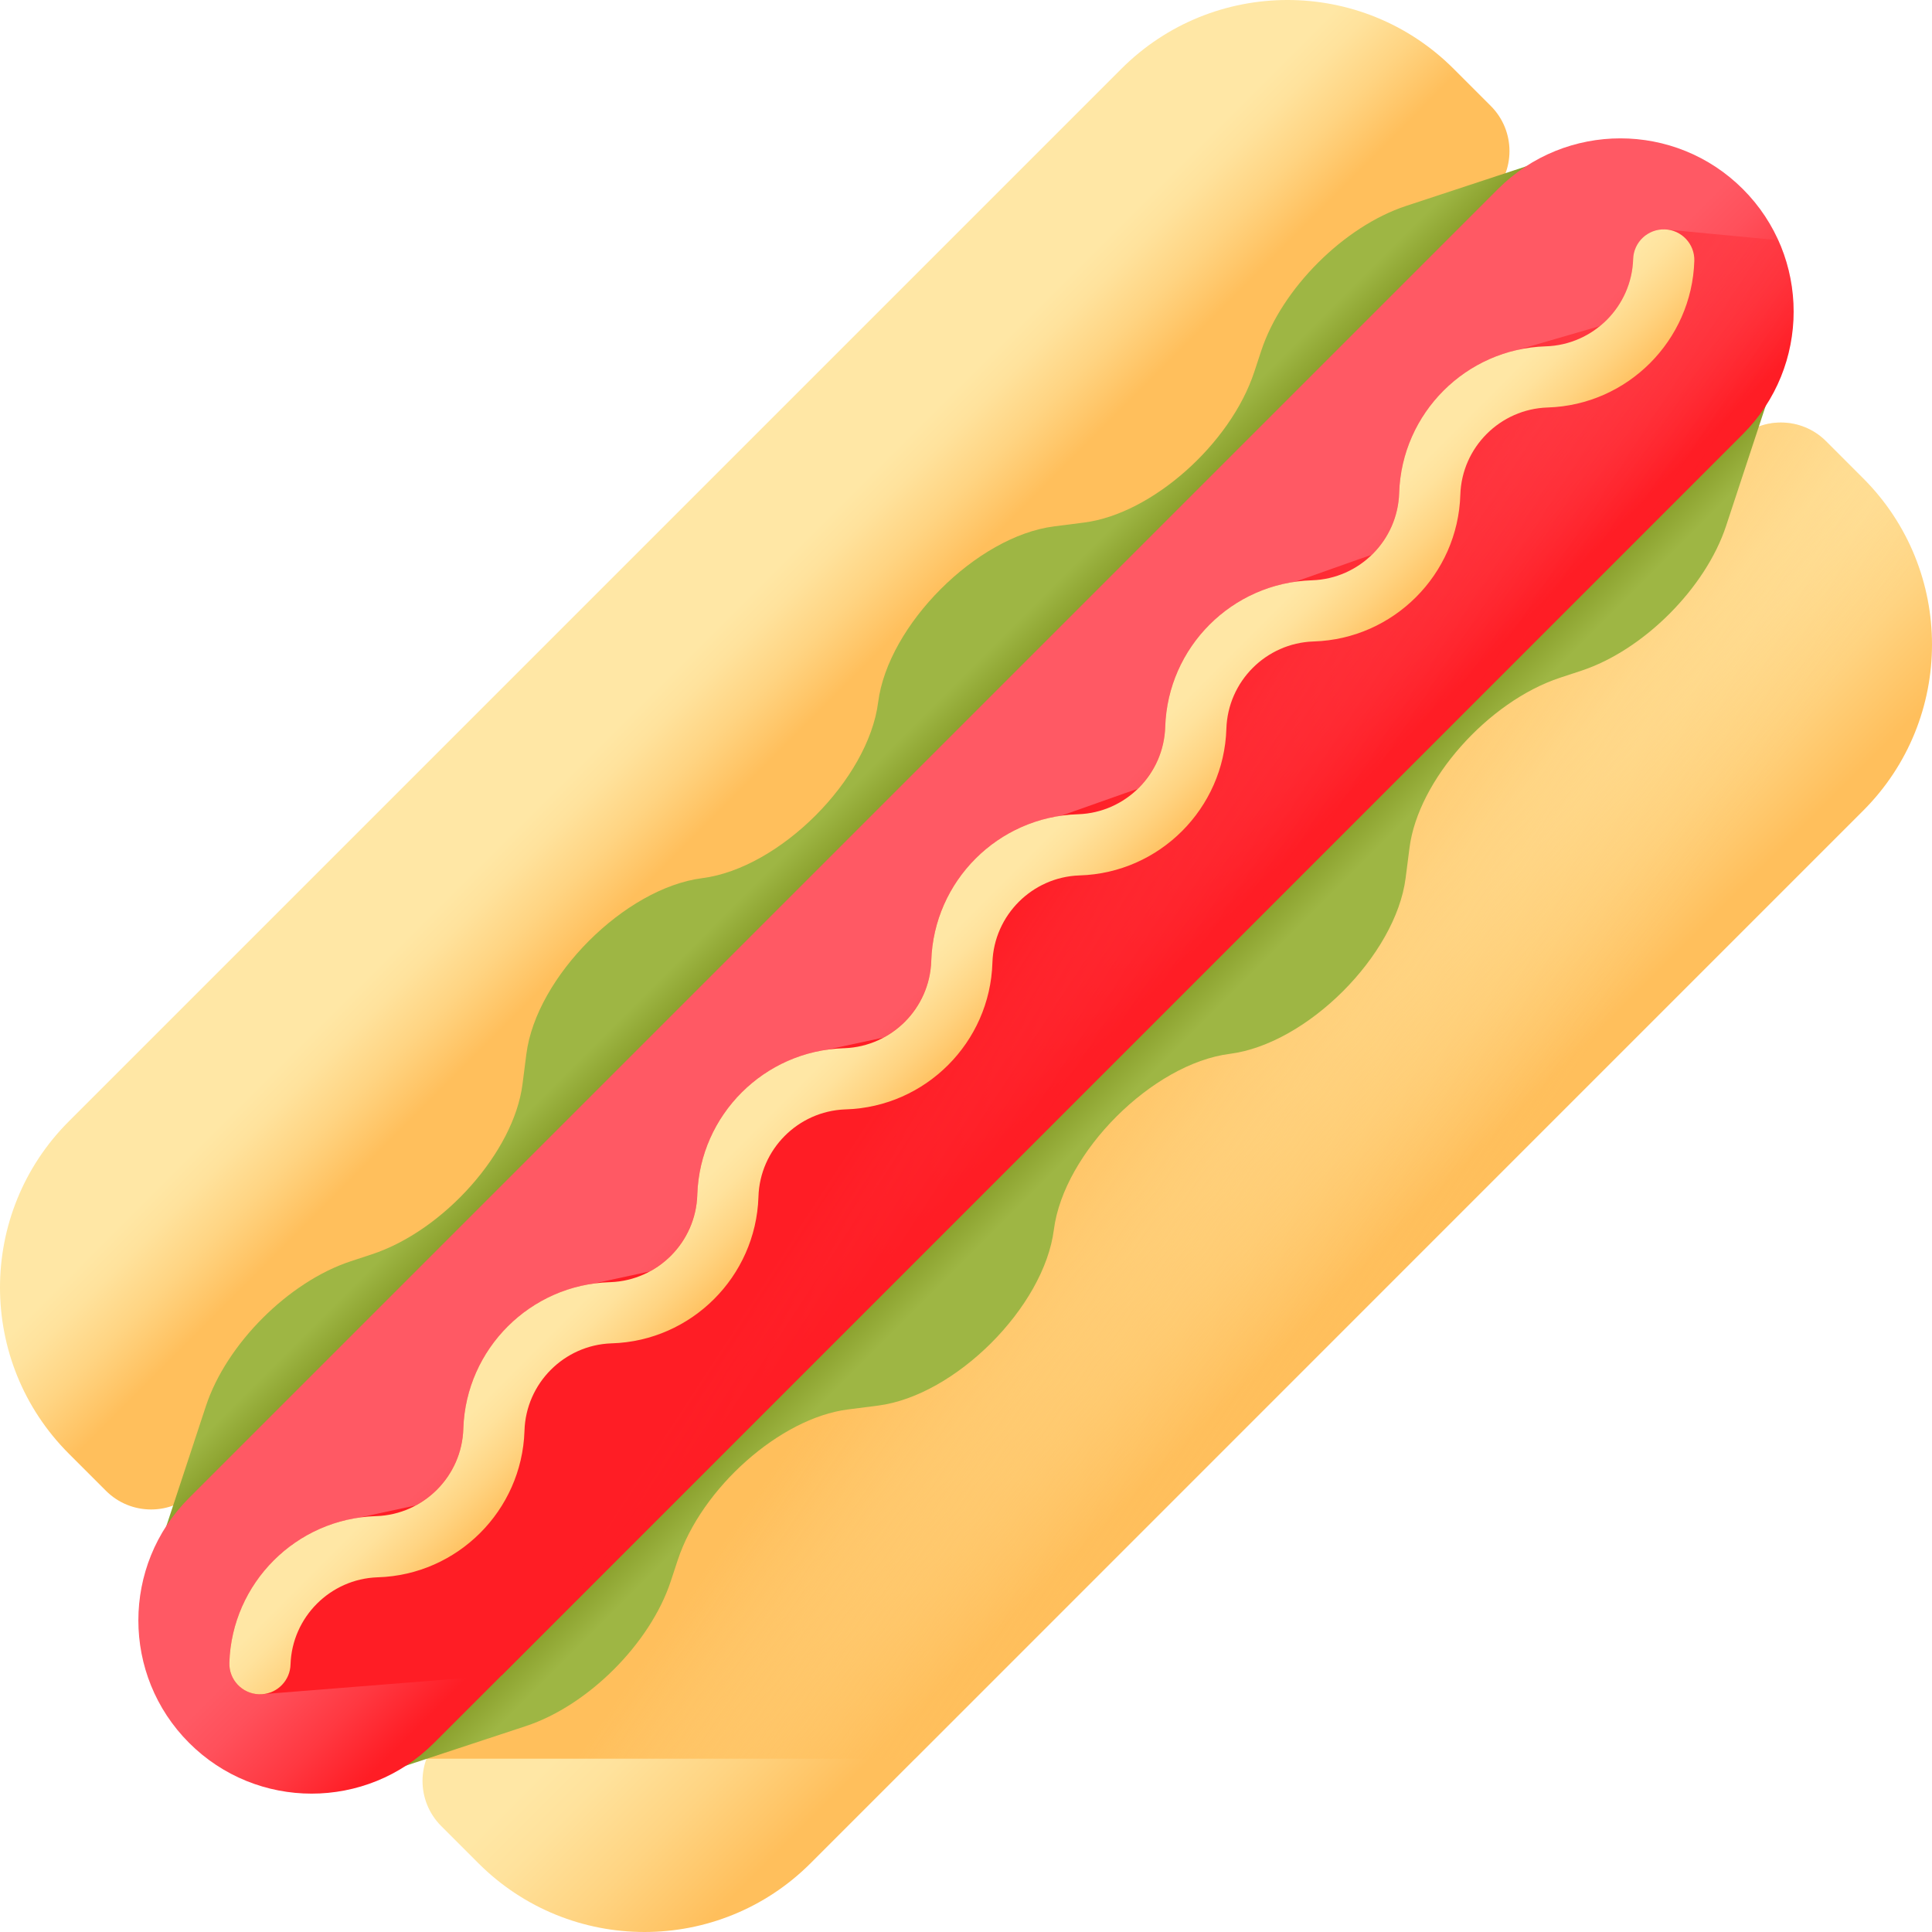 <svg xmlns="http://www.w3.org/2000/svg" xmlns:xlink="http://www.w3.org/1999/xlink" id="Capa_1" x="0px" y="0px" viewBox="0 0 512.001 512.001" style="enable-background:new 0 0 512.001 512.001;" xml:space="preserve">
<linearGradient id="SVGID_1_" gradientUnits="userSpaceOnUse" x1="177.134" y1="337.207" x2="201.854" y2="312.497" gradientTransform="matrix(1.004 0 0 -1.004 0.192 516.561)">
	<stop offset="0" style="stop-color:#FFE7A5"></stop>
	<stop offset="0.216" style="stop-color:#FFE29C"></stop>
	<stop offset="0.577" style="stop-color:#FFD482"></stop>
	<stop offset="1" style="stop-color:#FFBF5C"></stop>
</linearGradient>
<path style="fill:url(#SVGID_1_);" d="M395.075,52L52.001,395.074c-6.606,6.606-17.317,6.606-23.923,0l-9.838-9.838  c-24.319-24.319-24.319-63.747,0-88.066L297.171,18.239c24.319-24.319,63.747-24.319,88.066,0l9.838,9.838  C401.681,34.683,401.681,45.394,395.075,52z"></path>
<linearGradient id="SVGID_2_" gradientUnits="userSpaceOnUse" x1="305.059" y1="209.292" x2="346.969" y2="167.382" gradientTransform="matrix(1.004 0 0 -1.004 0.192 516.561)">
	<stop offset="0" style="stop-color:#FFE7A5"></stop>
	<stop offset="0.216" style="stop-color:#FFE29C"></stop>
	<stop offset="0.577" style="stop-color:#FFD482"></stop>
	<stop offset="1" style="stop-color:#FFBF5C"></stop>
</linearGradient>
<path style="fill:url(#SVGID_2_);" d="M460.001,116.926L116.927,460c-6.606,6.606-6.606,17.317,0,23.923l9.838,9.838  c24.319,24.319,63.747,24.319,88.066,0l278.931-278.931c24.319-24.319,24.319-63.747,0-88.066l-9.838-9.838  C477.318,110.32,466.607,110.32,460.001,116.926z"></path>
<linearGradient id="SVGID_3_" gradientUnits="userSpaceOnUse" x1="374.369" y1="171.477" x2="278.199" y2="236.527" gradientTransform="matrix(1.004 0 0 -1.004 0.192 516.561)">
	<stop offset="0" style="stop-color:#FFBF5C;stop-opacity:0"></stop>
	<stop offset="1" style="stop-color:#FFBF5C"></stop>
</linearGradient>
<path style="fill:url(#SVGID_3_);" d="M111.135,466.075h131.382L493.762,214.83c24.319-24.319,24.319-63.747,0-88.066l-9.838-9.838  c-6.606-6.606-17.317-6.606-23.923,0L116.927,460C116.332,460.594,111.623,465.419,111.135,466.075z"></path>
<linearGradient id="SVGID_4_" gradientUnits="userSpaceOnUse" x1="216.099" y1="298.252" x2="231.189" y2="283.163" gradientTransform="matrix(1.004 0 0 -1.004 0.192 516.561)">
	<stop offset="0" style="stop-color:#9EB644"></stop>
	<stop offset="1" style="stop-color:#738611"></stop>
</linearGradient>
<path style="fill:url(#SVGID_4_);" d="M40.971,413.876l13.598-41.246c5.431-16.475,21.905-32.949,38.38-38.38l5.584-1.841  c19.155-6.315,37.639-27.172,39.931-45.056l1.029-8.026c2.628-20.505,26.102-43.979,46.607-46.608l0.011-0.001  c20.506-2.628,43.981-26.105,46.607-46.61l0,0c2.626-20.506,26.103-43.983,46.609-46.61l8.018-1.027  c17.885-2.292,38.742-20.776,45.057-39.932l1.841-5.584c5.431-16.475,21.903-32.947,38.378-38.38l41.254-13.603L40.971,413.876z"></path>
<linearGradient id="SVGID_5_" gradientUnits="userSpaceOnUse" x1="293.545" y1="220.808" x2="278.455" y2="235.898" gradientTransform="matrix(1.004 0 0 -1.004 0.192 516.561)">
	<stop offset="0" style="stop-color:#9EB644"></stop>
	<stop offset="1" style="stop-color:#738611"></stop>
</linearGradient>
<path style="fill:url(#SVGID_5_);" d="M471.031,98.125l-13.598,41.246c-5.431,16.475-21.905,32.949-38.38,38.38l-5.584,1.841  c-19.155,6.315-37.639,27.172-39.931,45.056l-1.029,8.026c-2.628,20.505-26.102,43.979-46.607,46.608l-0.011,0.001  c-20.506,2.628-43.981,26.105-46.607,46.61l0,0c-2.626,20.506-26.103,43.983-46.609,46.61l-8.018,1.027  c-17.885,2.292-38.742,20.776-45.057,39.932l-1.841,5.584c-5.431,16.475-21.903,32.947-38.378,38.38L98.126,471.03L471.031,98.125z"></path>
<linearGradient id="SVGID_6_" gradientUnits="userSpaceOnUse" x1="251.5" y1="262.853" x2="282.98" y2="231.373" gradientTransform="matrix(1.004 0 0 -1.004 0.192 516.561)">
	<stop offset="0" style="stop-color:#FF5964"></stop>
	<stop offset="0.242" style="stop-color:#FF505B"></stop>
	<stop offset="0.643" style="stop-color:#FF3841"></stop>
	<stop offset="1" style="stop-color:#FF1D25"></stop>
</linearGradient>
<path style="fill:url(#SVGID_6_);" d="M461.887,115.039L115.04,461.886c-17.929,17.929-46.997,17.929-64.926,0l0,0  c-17.929-17.929-17.929-46.997,0-64.926L396.962,50.114c17.929-17.929,46.997-17.929,64.926,0l0,0  C479.816,68.042,479.816,97.11,461.887,115.039z"></path>
<linearGradient id="SVGID_7_" gradientUnits="userSpaceOnUse" x1="340.494" y1="211.69" x2="258.764" y2="264.99" gradientTransform="matrix(1.004 0 0 -1.004 0.192 516.561)">
	<stop offset="0" style="stop-color:#FF1D25;stop-opacity:0"></stop>
	<stop offset="1" style="stop-color:#FF1D25"></stop>
</linearGradient>
<path style="fill:url(#SVGID_7_);" d="M461.887,115.039c13.894-13.894,17.012-34.478,9.371-51.383l-30.101-2.872  c-4.477-0.14-8.218,3.376-8.357,7.853c-0.223,7.16-3.615,13.53-8.812,17.769c-0.243,0.081-20.775,6.029-21.607,6.274  c-17.652,3.834-31.01,19.307-31.587,37.96c-0.2,6.45-2.98,12.254-7.326,16.442c-0.893,0.169-19.513,6.916-20.389,7.115  c-18.973,2.77-33.682,18.853-34.287,38.441c-0.199,6.455-2.982,12.26-7.331,16.45c-0.879,0.177-19.512,6.911-20.388,7.109  c-18.971,2.771-33.679,18.854-34.284,38.437l-0.004,0.136c-0.317,8.756-5.375,16.311-12.668,20.208  c-0.435,0.103-14.14,3.021-15.015,3.218c-18.948,2.754-33.648,18.783-34.311,38.324l-0.004,0.126  c-0.273,8.793-5.326,16.39-12.632,20.313c-0.451,0.107-14.212,3.047-15.087,3.245c-18.933,2.767-33.617,18.79-34.28,38.32  l-0.004,0.125c-0.272,8.791-5.321,16.387-12.625,20.31l-15.09,3.246c-18.972,2.771-33.682,18.854-34.289,38.44l0.015,0.796  c0.298,4.468,4.161,7.846,8.63,7.548l63.571-5.059L461.887,115.039z"></path>
<linearGradient id="SVGID_8_" gradientUnits="userSpaceOnUse" x1="248.456" y1="265.899" x2="266.736" y2="247.609" gradientTransform="matrix(1.004 0 0 -1.004 0.192 516.561)">
	<stop offset="0" style="stop-color:#FFE7A5"></stop>
	<stop offset="0.216" style="stop-color:#FFE29C"></stop>
	<stop offset="0.577" style="stop-color:#FFD482"></stop>
	<stop offset="1" style="stop-color:#FFBF5C"></stop>
</linearGradient>
<path style="fill:url(#SVGID_8_);" d="M437.264,96.241c-6.989,6.99-16.537,11.42-27.102,11.747  c-12.604,0.394-22.771,10.558-23.159,23.144c-0.655,21.141-17.719,38.206-38.852,38.861l-0.078,0.003  c-12.553,0.429-22.682,10.578-23.07,23.143c-0.655,21.132-17.719,38.198-38.851,38.854l-0.126,0.004  c-12.49,0.449-22.568,10.524-23.022,23.014l-0.004,0.136c-0.654,21.131-17.719,38.196-38.851,38.851l-0.188,0.006  c-12.503,0.482-22.575,10.61-22.964,23.138l-0.004,0.129c-0.717,21.074-17.756,38.078-38.847,38.73l-0.179,0.006  c-12.509,0.476-22.583,10.608-22.973,23.138l-0.004,0.125c-0.715,21.075-17.754,38.079-38.846,38.732l-0.127,0.004  c-12.509,0.45-22.597,10.554-23.024,23.067c-0.087,4.158-3.34,7.634-7.568,7.917c-4.468,0.298-8.332-3.08-8.63-7.548l-0.015-0.796  c0.655-21.132,17.721-38.196,38.85-38.853l0.129-0.003c12.534-0.45,22.637-10.593,23.026-23.14l0.004-0.125  c0.715-21.075,17.755-38.08,38.847-38.733l0.187-0.006c12.506-0.481,22.576-10.61,22.966-23.138l0.004-0.126  c0.715-21.075,17.755-38.078,38.847-38.731l0.187-0.006c12.465-0.478,22.509-10.543,22.961-23.012l0.004-0.136  c0.654-21.131,17.719-38.196,38.85-38.85l0.127-0.004c12.534-0.45,22.638-10.591,23.026-23.142  c0.653-21.134,17.72-38.199,38.852-38.853l0.073-0.003c12.557-0.426,22.686-10.578,23.076-23.141  c0.655-21.138,17.717-38.203,38.848-38.86c12.602-0.391,22.768-10.557,23.159-23.143c0.139-4.476,3.88-7.992,8.357-7.853  c4.477,0.139,7.992,3.88,7.853,8.357C448.683,79.702,444.251,89.253,437.264,96.241z"></path>
<g>
</g>
<g>
</g>
<g>
</g>
<g>
</g>
<g>
</g>
<g>
</g>
<g>
</g>
<g>
</g>
<g>
</g>
<g>
</g>
<g>
</g>
<g>
</g>
<g>
</g>
<g>
</g>
<g>
</g>
</svg>